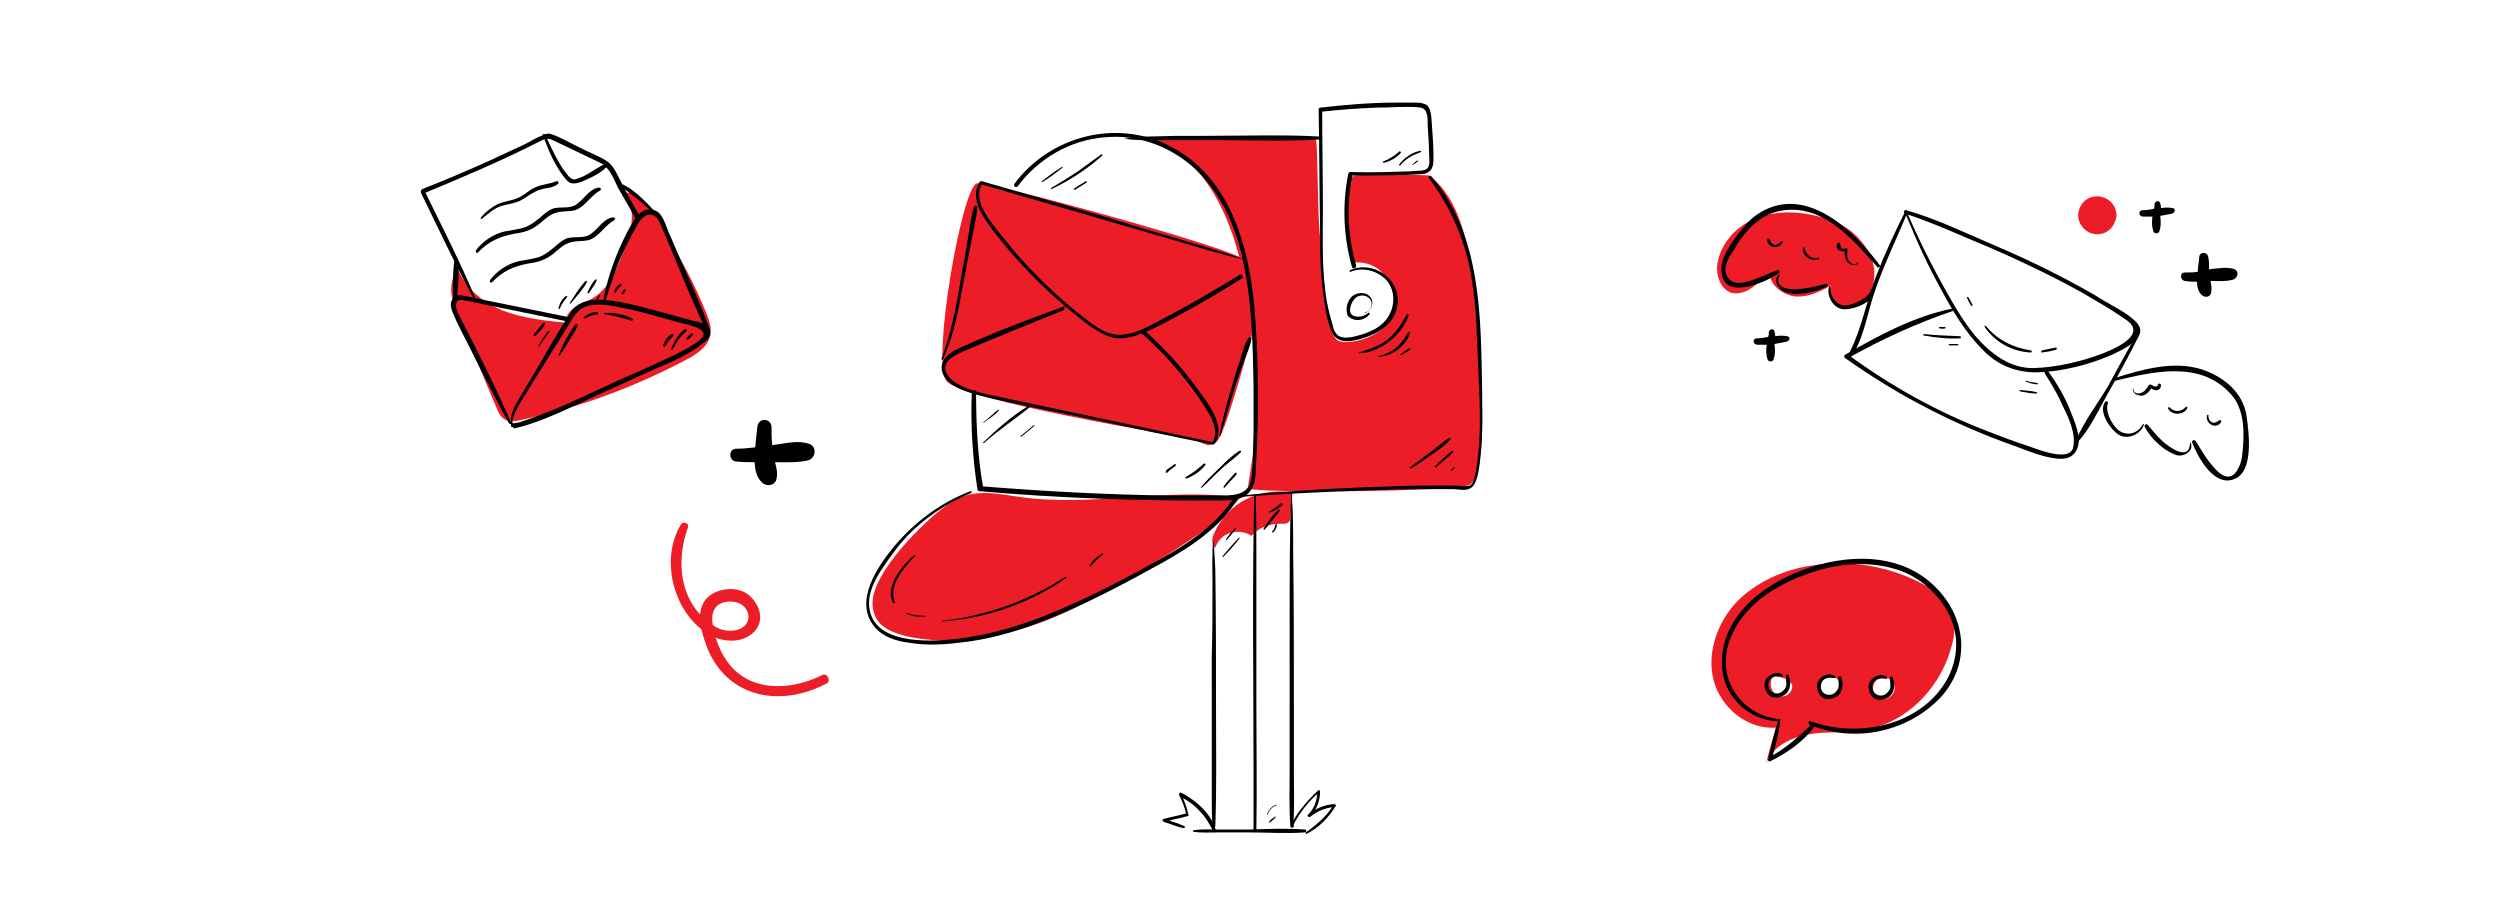 <?xml version="1.0" encoding="utf-8"?>
<!-- Generator: Adobe Illustrator 28.3.0, SVG Export Plug-In . SVG Version: 6.00 Build 0)  -->
<svg version="1.1" id="Layer_1" xmlns="http://www.w3.org/2000/svg" xmlns:xlink="http://www.w3.org/1999/xlink" x="0px" y="0px"
	 viewBox="0 0 353.2 127.7" style="enable-background:new 0 0 353.2 127.7;" xml:space="preserve">
<style type="text/css">
	.st0{fill:#EC1D26;}
</style>
<g>
	<path class="st0" d="M171.7,77.4c0.3-1,1.1-1.8,2.1-2.1c1-0.3,2.1-0.2,3,0.4c1-1.1,2.5-1.7,4-1.7c0.5,0,1.1,0.1,1.4-0.4
		c0.1-0.2,0.1-0.4,0.1-0.6c0.1-1.1,0.2-2.3,0.3-3.4c-2.2-0.4-4.5-0.1-6.5,0.9c-2,1-3.6,2.7-4.5,4.7
		C171.2,75.9,171.1,76.9,171.7,77.4z"/>
	<path class="st0" d="M161.6,19.6c0,0,10.5,0.7,14.2,19.9s0.1,28.8,0.6,29.5c0.5,0.7,29.5,0.5,31.2-0.5c1.7-0.9,2.3-7.6,1.4-17.6
		c-0.9-10-0.7-21-7-26.1c0,0-10.3-0.6-11,0.2c-0.7,0.8-1.4,9,0.3,12.1c0,0,4.4-0.7,5.6,4.7c1.2,5.4-6.2,7.2-7.9,6.3
		c-1.7-0.9-2.2-11.7-2.6-15.7c-0.3-4.1-0.2-11.8-0.5-12.7C185.8,18.8,161.8,19.2,161.6,19.6z"/>
	<path class="st0" d="M138,25.9c-2.1,0.6-6.4,25.1-4.3,27.9c2.1,2.8,32.3,7.7,34.4,8.2c2.1,0.5,2.4,1.4,3.7,0.5
		c1.3-0.9,4.3-12.7,4.9-14.3c0.6-1.6-0.1-10.3-1-11.5C174.8,35.2,139.3,25.5,138,25.9z"/>
	<path class="st0" d="M131.5,73.2c-2.4,2.2-4.7,4.6-6.5,7.4c-0.7,1.1-1.3,2.3-1.6,3.5c-0.3,1.3-0.1,2.7,0.7,3.7
		c0.9,1.2,2.5,1.7,4,2.1c6.5,1.4,13.4,0.2,19.6-2.2c6.2-2.4,11.9-6,17.5-9.5c3.6-2.3,7.3-4.6,10-7.9c-10.3-1.5-20.9,1.4-31.2-0.1
		c-2.2-0.3-4.5-0.8-6.7-0.4C135.1,70.2,133.2,71.7,131.5,73.2z"/>
	<g>
		<g>
			<g>
				<path d="M168.6,117.5c1.1,0.2,2.3,0.1,3.5,0.1c1.4,0,2.7,0,4.1,0c2.7,0,5.5,0.2,8.2,0c0.2,0,0.2-0.4,0-0.4
					c-2.6-0.2-5.3-0.1-7.9,0c-1.4,0-2.7,0-4.1,0c-1.2,0-2.6-0.1-3.8,0.1C168.5,117.4,168.5,117.5,168.6,117.5L168.6,117.5z"/>
			</g>
			<g>
				<path d="M137.3,55.3c-0.2,4.6,0.1,9.3,0.8,13.9c0,0.1,0.2,0.2,0.3,0.2c11.5,1,23,1.4,34.6,1.3c1.9,0,3.6-0.4,4.2-2.5
					c0.3-1.1,0.2-2.3,0.3-3.5c0.1-1.5,0.1-3,0.2-4.5c0.1-5.6,0-11.3-0.5-17c-0.8-8.6-3.5-18.2-11.8-22.5c-7.6-4-17.1-1.5-22.1,5.3
					c-0.2,0.3,0.3,0.6,0.5,0.3c2.9-3.9,7.4-6.5,12.2-6.9c5-0.5,10,1.5,13.5,5.1c3.5,3.6,5.4,8.4,6.3,13.3c1.1,5.5,1.2,11.2,1.3,16.8
					c0,2.2,0,4.3,0,6.5c-0.1,2.1,0,4.4-0.3,6.5c-0.4,2.5-2.7,2.4-4.7,2.4c-2.3,0-4.6,0-6.9,0c-8.9-0.1-17.7-0.6-26.6-1.3
					c0.1,0.1,0.2,0.1,0.3,0.2c-0.8-4.5-1-9.1-1-13.7C137.6,55.1,137.3,55.1,137.3,55.3L137.3,55.3z"/>
			</g>
			<g>
				<path d="M175.6,36.6c-2.9-1.1-6-1.9-8.9-2.8c-3.1-0.9-6.2-1.8-9.3-2.8c-6.2-1.8-12.4-3.6-18.7-5.4c-0.1,0-0.2,0-0.3,0.1
					c-0.9,1.5-0.5,3.1,0.3,4.5c1,1.8,2.5,3.5,3.8,5.1c2.9,3.4,6.1,6.5,9.6,9.3c1.5,1.2,3,2.4,4.8,3c2,0.6,4.1-0.3,5.9-1.1
					c4.4-2.2,8.6-4.6,12.7-7.2c0.3-0.2,0-0.6-0.3-0.5c-3.6,2.2-7.2,4.3-11,6.3c-1.9,1-3.9,2.2-6.1,2.2c-2.2,0-4.1-1.8-5.7-3
					c-3-2.4-5.8-5.1-8.4-8c-1.3-1.5-2.6-3.1-3.8-4.7c-1.2-1.5-2.6-3.8-1.4-5.7c-0.1,0-0.2,0.1-0.3,0.1c6.1,1.8,12.2,3.5,18.3,5.3
					c3.1,0.9,6.2,1.8,9.3,2.7c3.1,0.9,6.2,1.9,9.4,2.6C175.7,36.9,175.8,36.7,175.6,36.6L175.6,36.6z"/>
			</g>
			<g>
				<path d="M150.3,43.3c-5,1.8-10,3.7-14.8,5.9c-1.4,0.6-3,1.8-2.3,3.6c0.8,1.9,3.5,2.6,5.3,3.1c5.3,1.3,10.8,2.3,16.1,3.4
					c5.6,1.2,11.2,2.4,16.7,3.5c0.1,0,0.2,0,0.3-0.1c1.8-2.6-1.2-6-2.6-8c-2.1-2.9-4.6-5.6-7.3-8c-0.3-0.2-0.6,0.1-0.4,0.4
					c2.5,2.2,4.7,4.6,6.7,7.2c0.9,1.2,1.8,2.5,2.6,3.8c0.8,1.3,1.6,3.1,0.6,4.5c0.1,0,0.2-0.1,0.3-0.1c-9.9-2.1-19.8-4.2-29.7-6.3
					c-2.2-0.5-4.4-0.8-6.4-1.9c-1.1-0.6-2.4-1.8-1.6-3.1c0.5-0.8,1.6-1.2,2.4-1.6c4.7-2,9.4-3.9,14.1-5.8
					C150.5,43.5,150.4,43.2,150.3,43.3L150.3,43.3z"/>
			</g>
			<g>
				<path d="M172.4,61.6c0.7-2.2,1.3-4.5,2-6.7c0.4-1.2,0.8-2.3,1.2-3.5c0.4-1.1,1-2.3,1.2-3.5c0-0.2-0.2-0.3-0.4-0.2
					c-0.6,0.9-0.9,2.1-1.2,3.2c-0.4,1.2-0.8,2.3-1.1,3.5c-0.7,2.3-1.4,4.7-1.8,7.1C172.3,61.6,172.4,61.7,172.4,61.6L172.4,61.6z"/>
			</g>
			<g>
				<path d="M133.2,50.8c1.5-3.3,2.2-6.8,2.8-10.3c0.4-1.9,0.7-3.8,1.1-5.7c0.3-1.8,0.8-3.6,1-5.5c0-0.3-0.4-0.3-0.5-0.1
					c-0.5,1.7-0.7,3.6-1,5.4c-0.3,1.9-0.7,3.8-1,5.7c-0.6,3.5-1.3,7-2.6,10.4C133,50.8,133.1,50.9,133.2,50.8L133.2,50.8z"/>
			</g>
			<g>
				<path d="M137.1,69.4c-4.2,1.6-7.8,4.3-10.7,7.7c-2.4,2.9-5.8,7.8-2.9,11.4c1.2,1.5,3.2,2.1,4.9,2.3c2.3,0.4,4.8,0.3,7.1,0
					c5-0.5,9.8-2.1,14.4-4.1c5-2.1,9.8-4.7,14.5-7.3c4.1-2.3,8.1-5,10.6-9.1c0.2-0.3-0.3-0.6-0.5-0.3c-2.5,4.1-6.5,6.7-10.6,9
					c-4.5,2.5-9,4.9-13.7,6.9c-4.9,2.2-10,3.8-15.4,4.4c-3.8,0.4-11.5,0.7-12-4.6c-0.2-2,0.9-4,2-5.6c1-1.5,2.1-3,3.3-4.3
					c2.5-2.6,5.6-4.7,9-6.1C137.4,69.6,137.3,69.3,137.1,69.4L137.1,69.4z"/>
			</g>
			<g>
				<path d="M190.8,38.4c1.7-0.7,3.7-0.2,5,1.1c1.5,1.6,1.3,4.1,0,5.7c-1.1,1.4-3,2-4.7,2.4c-0.6,0.1-1.3,0.2-1.9-0.1
					c-0.5-0.3-0.8-0.9-0.9-1.5c-0.3-1-0.6-2.1-0.8-3.2c-0.8-4.4-0.6-8.9-0.6-13.3c0-4.7-0.1-9.3-0.1-14c-0.1,0.1-0.2,0.2-0.3,0.3
					c2.7-0.3,5.4-0.5,8.1-0.6c1.4,0,2.7-0.1,4.1-0.1c0.7,0,1.3,0,2,0.1c1.1,0.2,1,1.7,1,2.5c0.1,1.4,0.2,2.8,0.2,4.1
					c0,0.7,0.3,1.9-0.6,2.2c-0.6,0.2-1.4,0.1-2,0.2c-2.8,0.1-5.7,0.2-8.5,0.1c-0.1,0-0.3,0.1-0.3,0.2c-0.9,4.4-0.7,8.9,0.5,13.2
					c0.1,0.4,0.7,0.2,0.6-0.2c-1.2-4.2-1.4-8.6-0.5-12.9c-0.1,0.1-0.2,0.1-0.3,0.2c3.4,0,6.8,0,10.1-0.2c1-0.1,1.5-0.6,1.6-1.6
					c0.1-1.8-0.1-3.7-0.2-5.4c-0.1-0.9,0-2.5-1-2.9c-0.5-0.2-1-0.2-1.5-0.2c-0.9,0-1.8,0-2.7,0c-3.5,0-7,0.3-10.5,0.7
					c-0.2,0-0.3,0.1-0.3,0.3c0.1,5.6,0.1,11.2,0.2,16.8c0,2.7,0,5.3,0.3,8c0.1,1.2,0.3,2.4,0.5,3.6c0.2,1.1,0.5,2.4,1.1,3.4
					c1,1.6,3.6,0.7,5,0.2c1.8-0.7,3.4-1.9,3.9-3.8c1.1-3.8-2.9-7-6.4-5.6C190.6,38.2,190.6,38.5,190.8,38.4L190.8,38.4z"/>
			</g>
			<g>
				<path d="M192.8,44.2c0.8-0.1,1.3-1.2,1-1.9c-0.5-1.1-1.9-1.1-2.7-0.5c-0.4,0.3-0.7,0.9-0.8,1.4c-0.1,0.5-0.1,1.3,0.3,1.6
					c0.9,0.7,2.2,0.5,2.9-0.4c0.1-0.1-0.1-0.3-0.2-0.2c-0.6,0.5-1.4,0.7-2.1,0.4c-0.9-0.4-0.3-1.9,0.2-2.4c0.5-0.6,1.6-0.6,2.1,0
					c0.6,0.6,0.2,1.7-0.5,1.9C192.7,44.1,192.7,44.2,192.8,44.2L192.8,44.2z"/>
			</g>
			<g>
				<path d="M175.2,70.2c5.7-0.4,11.5-0.7,17.3-0.9c2.9-0.1,5.8-0.2,8.6-0.2c1.4,0,2.8,0,4.1,0c0.7,0,1.8,0.3,2.5-0.1
					c0.6-0.3,0.8-1,1-1.6c0.3-1.1,0.4-2.2,0.5-3.3c0.3-2.9,0.2-5.8,0.2-8.7c-0.2-10.4,0-22.1-7.2-30.5c-0.2-0.2-0.5,0.1-0.3,0.3
					c2.9,3.9,4.8,8.1,5.8,12.9c0.8,4.2,0.9,8.5,1.1,12.8c0.2,5,0.6,10.1-0.2,15.1c-0.1,0.6-0.3,2.4-1,2.6c-0.6,0.2-1.5,0-2.2,0
					c-0.9,0-1.8,0-2.8,0c-1.8,0-3.7,0-5.5,0.1c-7.3,0.2-14.5,0.6-21.8,1.3C175,69.9,175,70.2,175.2,70.2L175.2,70.2z"/>
			</g>
			<g>
				<path d="M158.8,19.6c2.1,0.3,4.4,0.2,6.6,0.2c2.3,0,4.6,0,6.9,0c4.7,0,9.5,0.2,14.2-0.1c0.2,0,0.2-0.3,0-0.4
					c-4.6-0.3-9.3-0.1-13.8-0.1c-2.3,0-4.6,0-6.9,0C163.5,19.3,161.1,19.2,158.8,19.6C158.8,19.5,158.8,19.6,158.8,19.6L158.8,19.6z
					"/>
			</g>
			<g>
				<path d="M192,49.9c2.9,0,6.1-2.6,7-5.3c0.1-0.2-0.2-0.3-0.3-0.1c-0.7,1.3-1.4,2.4-2.6,3.4c-1.2,1-2.6,1.4-4.1,1.9
					C191.9,49.8,191.9,49.9,192,49.9L192,49.9z"/>
			</g>
			<g>
				<path d="M194.8,50.4c1.9-0.1,3.8-1.5,4.4-3.3c0-0.2-0.2-0.3-0.3-0.1c-0.9,1.7-2.2,2.9-4.1,3.3C194.7,50.3,194.7,50.4,194.8,50.4
					L194.8,50.4z"/>
			</g>
			<g>
				<path d="M197.9,50.2c0.5-0.3,0.9-0.5,1.3-0.8c0.1-0.1,0-0.3-0.1-0.2c-0.5,0.3-0.9,0.6-1.3,0.9C197.8,50.1,197.8,50.2,197.9,50.2
					L197.9,50.2z"/>
			</g>
			<g>
				<polygon points="164.7,66.9 164.7,66.9 164.7,66.9 				"/>
			</g>
			<g>
				<path d="M164.7,66.8c0.2,0,0.2,0,0.3-0.1c0.1-0.1,0.2-0.2,0.3-0.3c0.3-0.2,0.5-0.4,0.8-0.6c0.1-0.1,0-0.3-0.2-0.2
					c-0.2,0.2-0.4,0.3-0.7,0.5c-0.1,0.1-0.3,0.2-0.4,0.3C164.7,66.6,164.7,66.6,164.7,66.8C164.7,66.8,164.7,66.8,164.7,66.8
					L164.7,66.8z"/>
			</g>
			<g>
				<path d="M167.6,67.6c1-0.3,2.1-1.1,2.7-1.9c0.1-0.1-0.1-0.3-0.2-0.2c-0.4,0.3-0.8,0.7-1.2,1c-0.4,0.3-0.9,0.6-1.4,0.9
					C167.4,67.5,167.5,67.6,167.6,67.6L167.6,67.6z"/>
			</g>
			<g>
				<path d="M169.8,68.9c0.9-0.8,1.7-1.7,2.6-2.5c0.9-0.9,2-1.6,2.9-2.5c0.1-0.1,0-0.3-0.2-0.2c-1,0.6-1.9,1.5-2.7,2.3
					c-0.9,0.9-1.9,1.8-2.7,2.8C169.6,68.8,169.7,69,169.8,68.9L169.8,68.9z"/>
			</g>
			<g>
				<path d="M173,68.9c0.3-0.3,0.6-0.7,0.9-1c0.3-0.3,0.6-0.6,0.8-0.9c0.1-0.1-0.1-0.3-0.2-0.2c-0.3,0.3-0.5,0.6-0.8,0.9
					c-0.3,0.3-0.6,0.7-0.8,1C172.8,68.8,172.9,69,173,68.9L173,68.9z"/>
			</g>
			<g>
				<path d="M147.3,25.7c1-0.6,1.9-1.3,2.8-2c0.1-0.1,0-0.2-0.1-0.1c-1,0.6-1.9,1.3-2.8,2C147.1,25.7,147.2,25.8,147.3,25.7
					L147.3,25.7z"/>
			</g>
			<g>
				<path d="M148.6,26.7c2.5-1.2,5-2.8,7.1-4.7c0.1-0.1,0-0.3-0.1-0.2c-1.1,0.8-2.2,1.6-3.3,2.4c-1.2,0.8-2.5,1.6-3.7,2.3
					C148.4,26.6,148.5,26.8,148.6,26.7L148.6,26.7z"/>
			</g>
			<g>
				<path d="M151.9,26.8c0.5-0.3,1.1-0.7,1.6-1c0.1-0.1,0-0.2-0.1-0.2c-0.5,0.3-1.1,0.7-1.6,1C151.6,26.7,151.8,26.9,151.9,26.8
					L151.9,26.8z"/>
			</g>
			<g>
				<path d="M139,59.7c0.7-0.5,1.5-1,2.1-1.7c0.1-0.1,0-0.2-0.1-0.1c-0.7,0.5-1.3,1.2-2,1.7C138.8,59.6,138.9,59.7,139,59.7
					L139,59.7z"/>
			</g>
			<g>
				<path d="M139,62.6c2-1.8,4.3-3.3,6.4-5c0.1-0.1,0-0.3-0.2-0.2c-2.3,1.4-4.4,3.3-6.3,5.1C138.8,62.5,138.9,62.6,139,62.6
					L139,62.6z"/>
			</g>
			<g>
				<path d="M144.3,61.7c0.6-0.5,1.2-1,1.8-1.5c0.1-0.1,0-0.2-0.1-0.1c-0.6,0.5-1.2,1-1.8,1.5C144.1,61.6,144.2,61.7,144.3,61.7
					L144.3,61.7z"/>
			</g>
			<g>
				<path d="M129.2,78.4c-1.7,1.4-4.3,4.5-3,6.8c0.1,0.1,0.3,0,0.2-0.1c-0.9-2.6,1.4-4.9,2.9-6.6C129.4,78.5,129.3,78.4,129.2,78.4
					L129.2,78.4z"/>
			</g>
			<g>
				<path d="M128.1,86.7c0.8,0.4,1.7,0.5,2.6,0.4c0.1,0,0.1-0.2,0-0.1c-0.9,0-1.7-0.1-2.6-0.4C128,86.6,128,86.7,128.1,86.7
					L128.1,86.7z"/>
			</g>
			<g>
				<path d="M133.1,87.8c6.2-0.4,12.4-2.6,17.5-6.1c0.1-0.1,0-0.3-0.1-0.2c-5.3,3.4-11.1,5.5-17.4,6.2C133,87.7,133,87.8,133.1,87.8
					L133.1,87.8z"/>
			</g>
			<g>
				<path d="M154.1,80c0.3-0.3,0.5-0.6,0.7-0.8c0.3-0.3,0.7-0.6,1-0.8c0.1-0.1,0-0.3-0.1-0.2c-0.7,0.4-1.4,1-1.8,1.8
					C153.9,80,154,80.1,154.1,80L154.1,80z"/>
			</g>
			<g>
				<path d="M199.3,66.2c1.1-0.6,2-1.3,3-2c0.9-0.6,1.9-1.3,2.6-2.1c0.1-0.1,0-0.3-0.2-0.2c-1,0.6-1.9,1.5-2.9,2.2
					c-0.9,0.7-1.8,1.3-2.7,2C199.1,66.1,199.2,66.2,199.3,66.2L199.3,66.2z"/>
			</g>
			<g>
				<path d="M202.9,66c0.8-0.7,1.7-1.4,2.4-2.1c0.1-0.1,0-0.2-0.2-0.2c-0.8,0.7-1.6,1.4-2.4,2.2C202.7,66,202.8,66.1,202.9,66
					L202.9,66z"/>
			</g>
			<g>
				<path d="M205.1,66.5c0.1-0.1,0.3-0.3,0.4-0.4c0.1-0.1,0-0.2-0.1-0.1c-0.1,0.1-0.3,0.3-0.4,0.4C204.9,66.4,205,66.6,205.1,66.5
					L205.1,66.5z"/>
			</g>
			<g>
				<path d="M171.4,76.2c-0.2,2.2-0.1,4.4-0.1,6.6c0,3.3,0,6.5-0.1,9.8c0,6.6,0,13.2,0,19.8c0,1.4,0,2.9,0.1,4.3
					c0,0.2,0.4,0.2,0.4,0c0.2-5.5,0.1-10.9,0.1-16.4c0-6.6,0-13.2-0.1-19.8C171.6,79.1,171.6,77.7,171.4,76.2
					C171.5,76.2,171.4,76.2,171.4,76.2L171.4,76.2z"/>
			</g>
			<g>
				<path d="M182.4,69.9c-0.2,5.8-0.2,11.6-0.2,17.4c0,7.2,0,14.3,0,21.5c0,2.6-0.1,5.3,0.1,7.9c0,0.3,0.4,0.3,0.4,0
					c0.2-2.4,0.1-4.8,0.1-7.2c0-3.4,0-6.8,0-10.2c0-7.2,0-14.3-0.1-21.5c0-2.7,0-5.3-0.2-7.9C182.5,69.8,182.4,69.8,182.4,69.9
					L182.4,69.9z"/>
			</g>
			<g>
				<path d="M177.2,69.9c-0.3,13-0.1,26.1-0.1,39.1c0,2.7,0,5.5,0,8.2c0,0.2,0.3,0.2,0.4,0c0.1-5.8,0-11.6,0-17.5
					c0-7.2,0-14.4,0-21.6c0-2.7,0-5.5-0.1-8.2C177.4,69.8,177.2,69.8,177.2,69.9L177.2,69.9z"/>
			</g>
			<g>
				<path d="M179.4,72.4c0.7-0.2,1.3-0.6,1.8-1.1c0.1-0.1,0-0.2-0.2-0.2c-0.5,0.4-1.1,0.8-1.7,1.2C179.2,72.3,179.3,72.5,179.4,72.4
					L179.4,72.4z"/>
			</g>
			<g>
				<path d="M178.7,74.8c0.7-0.9,1.4-1.7,2.1-2.6c0.1-0.1-0.1-0.3-0.2-0.2c-0.8,0.8-1.5,1.7-2.1,2.7
					C178.5,74.8,178.6,74.9,178.7,74.8L178.7,74.8z"/>
			</g>
			<g>
				<path d="M179.9,75.2c0.3-0.3,0.5-0.7,0.5-1.1c0-0.1-0.1-0.1-0.2,0c-0.1,0.4-0.2,0.8-0.5,1C179.7,75.2,179.8,75.3,179.9,75.2
					L179.9,75.2z"/>
			</g>
			<g>
				<path d="M173.3,76.3c0.4-0.5,0.9-1,1.3-1.6c0.1-0.1-0.1-0.2-0.1-0.1c-0.5,0.5-0.9,1-1.3,1.6C173.2,76.3,173.3,76.4,173.3,76.3
					L173.3,76.3z"/>
			</g>
			<g>
				<path d="M172.8,78.7c0.8-0.8,1.6-1.7,2.3-2.6c0.1-0.1,0-0.2-0.1-0.1c-0.8,0.8-1.5,1.7-2.3,2.6C172.7,78.6,172.8,78.8,172.8,78.7
					L172.8,78.7z"/>
			</g>
			<g>
				<path d="M179.1,115.1c0.2-0.6,0.6-1.1,1.2-1.3c0.1,0,0.1-0.2,0-0.1c-0.7,0.2-1.1,0.8-1.3,1.4C179,115.1,179.1,115.1,179.1,115.1
					L179.1,115.1z"/>
			</g>
			<g>
				<path d="M179.4,116.2c0.3-0.2,0.5-0.4,0.8-0.7c0.1-0.1,0-0.2-0.1-0.1c-0.3,0.2-0.6,0.4-0.8,0.7
					C179.2,116.1,179.4,116.3,179.4,116.2L179.4,116.2z"/>
			</g>
			<g>
				<path d="M171.8,117.4c-0.6-2.4-2.8-4.3-4.9-5.4c-0.2-0.1-0.4,0.1-0.3,0.3c0.4,0.9,0.8,1.8,1,2.8c0-0.1,0.1-0.2,0.1-0.2
					c-1.1,0.3-2.2,0.5-3.3,0.8c-0.2,0-0.2,0.3,0,0.4c0.9,0.3,1.9,0.7,2.8,0.9c0.2,0,0.3-0.2,0.1-0.3c-0.9-0.4-1.9-0.7-2.8-1
					c0,0.1,0,0.3,0,0.4c1.1-0.3,2.2-0.5,3.3-0.8c0.1,0,0.2-0.1,0.1-0.2c-0.2-1-0.6-2-1-2.9c-0.1,0.1-0.2,0.2-0.3,0.3
					c1.1,0.5,2.1,1.2,2.9,2.1c0.9,0.9,1.4,1.9,2,3C171.7,117.6,171.8,117.5,171.8,117.4L171.8,117.4z"/>
			</g>
			<g>
				<path d="M182.7,116.6c0.9-1.8,2.2-3.4,3.7-4.7c-0.1,0-0.2-0.1-0.3-0.1c0,1.3-0.4,2.4-1.3,3.3c-0.2,0.2,0.1,0.4,0.3,0.3
					c1-0.8,2.2-1.3,3.5-1.4c-0.1-0.1-0.1-0.2-0.2-0.3c-1,1.7-2.4,2.8-3.9,3.9c-0.1,0.1,0,0.3,0.1,0.2c1.7-0.8,3.1-2.3,4.1-3.9
					c0.1-0.1,0-0.3-0.2-0.3c-1.4,0.1-2.6,0.6-3.7,1.5c0.1,0.1,0.2,0.2,0.3,0.3c0.9-1,1.4-2.2,1.4-3.6c0-0.2-0.2-0.2-0.3-0.1
					c-1.4,1.3-2.6,2.7-3.6,4.4c-0.1,0.2-0.4,0.6,0,0.8c0.1,0.1,0.2-0.1,0.2-0.2C182.8,116.5,182.7,116.5,182.7,116.6L182.7,116.6z"
					/>
			</g>
			<g>
				<path d="M195.5,23c0.9-0.2,1.8-0.7,2.4-1.4c0.1-0.1-0.1-0.3-0.2-0.2c-0.7,0.6-1.4,1.1-2.3,1.4C195.3,22.8,195.4,23,195.5,23
					L195.5,23z"/>
			</g>
			<g>
				<path d="M197.8,23.4c0.8-1,1.8-1.5,2.9-1.9c0.1,0,0.1-0.2,0-0.2c-1.2,0.2-2.3,1-3,1.9C197.6,23.3,197.7,23.4,197.8,23.4
					L197.8,23.4z"/>
			</g>
			<g>
				<path d="M199.6,23.3c0.2-0.1,0.5-0.3,0.7-0.5c0.1-0.1,0-0.2-0.1-0.1c-0.2,0.1-0.4,0.3-0.6,0.5C199.5,23.2,199.5,23.3,199.6,23.3
					L199.6,23.3z"/>
			</g>
		</g>
	</g>
</g>
<g>
	<path class="st0" d="M93.2,31.3c2.4,4.3,4.9,8.6,6.7,13.2c0.3,0.8,0.6,1.7,0.5,2.6c-0.2,1.8-2,3-3.6,3.8
		c-7.4,3.9-15.3,6.8-23.5,8.5c-0.6,0.1-1.2,0.2-1.7,0c-0.8-0.3-1.2-1.1-1.5-1.9c-1.7-4-3.4-8.1-5.1-12.1c-0.5-1.2-1-2.4-1.2-3.7
		c-0.2-1.3,0.1-2.7,0.9-3.7c1.1,2.8,3.6,4.8,6.4,5.9C74,45,77,45.3,80,45.6c-0.2-0.9,0.5-1.7,1.2-2.2c0.8-0.5,1.6-0.7,2.4-1.2
		c2.2-1.2,3.4-3.8,4.3-6.2c0.6-1.4,1.1-2.9,1.3-4.4c0.2-1.5,0-3.2-0.9-4.4C90.6,27.2,92.1,29.4,93.2,31.3z"/>
	<g>
		<g>
			<g>
				<path d="M73,59.7c-0.9,0.4-0.6-0.3-0.4-1c0.2-0.6,0.6-1.2,0.9-1.8c0.7-1.1,1.4-2.3,2.1-3.4c1.5-2.4,3-4.8,4.5-7.2
					c0.8-1.3,1.4-2.7,3-3.1c1.6-0.4,3.4,0,4.9,0.3c2.7,0.5,5.4,1.4,8.1,2.1c0.6,0.2,4.4,0.8,3,2.2c-0.9,0.9-2.2,1.5-3.3,2.1
					c-2.5,1.2-5.1,2.4-7.7,3.5c-5.1,2.3-10.1,4.9-15.5,6.5c-0.4,0.1-0.2,0.7,0.2,0.6c2.9-0.7,5.6-1.9,8.4-3.2
					c3.2-1.5,6.4-2.9,9.6-4.4c2.8-1.3,6.1-2.4,8.5-4.4c0.7-0.5,1.2-1,1-1.9c-0.2-0.9-1.8-1.2-2.5-1.3c-3.3-0.9-6.6-1.9-10-2.6
					c-2.2-0.4-5.5-0.9-7,1.2c-1.9,2.8-3.6,5.9-5.3,8.8c-0.8,1.4-1.7,2.8-2.5,4.2c-0.6,1-1,2.1-0.8,3.3c0,0.1,0.2,0.2,0.3,0.1
					c0.3-0.1,0.5-0.3,0.8-0.4C73.2,59.9,73.1,59.7,73,59.7L73,59.7z"/>
			</g>
			<g>
				<path d="M72.2,59.7c-2.3-5.3-4.9-10.4-7.5-15.5c-0.3-0.7-0.7-2,0.7-1.8c0.7,0.1,1.3,0.3,2,0.4c1.5,0.3,2.9,0.6,4.4,0.9
					c2.8,0.6,5.5,1.1,8.3,1.7c0.4,0.1,0.6-0.5,0.2-0.6c-3.4-0.7-6.9-1.4-10.3-2.1c-1.6-0.3-3.2-0.7-4.9-1c-0.8-0.1-1.2,0.4-1.4,1.1
					c-0.1,0.9,0.5,1.8,0.8,2.6c0.8,1.7,1.7,3.3,2.5,5c1.6,3.1,3.2,6.3,4.9,9.4C72.1,60,72.3,59.9,72.2,59.7L72.2,59.7z"/>
			</g>
			<g>
				<path d="M85.6,42.3c0.8-2.5,1.6-5,2.8-7.4c0.5-1.1,1.1-2.2,1.7-3.2c0.4-0.8,1.4-1.9,2.5-1.1c0.4,0.3,0.6,0.9,0.8,1.3
					c2.1,4.8,4,9.9,6.3,14.6c0.1,0.3,0.7,0.1,0.5-0.2c-1.1-3-2.4-5.9-3.7-8.8c-0.7-1.5-1.3-3.1-2-4.6c-0.4-0.9-0.8-2.6-1.8-3.1
					c-2.2-1.1-3.5,1.9-4.3,3.4c-1.4,2.8-2.5,5.8-3.1,8.9C85.2,42.5,85.5,42.6,85.6,42.3L85.6,42.3z"/>
			</g>
			<g>
				<path d="M67.2,42.2C65,37,62.4,31.9,59.9,26.8c-0.1,0.2-0.2,0.4-0.2,0.6c5.5-2.3,11-4.6,16.3-7.3c0.8-0.4,1.3-0.7,2.1-0.3
					c0.8,0.4,1.5,0.7,2.3,1.1c1.5,0.7,2.9,1.4,4.4,2.1c1.3,0.6,1.9,2.3,2.5,3.5c0.8,1.4,1.6,2.8,2.4,4.2c0.2,0.4,0.8,0,0.6-0.3
					c-0.8-1.4-1.6-2.8-2.3-4.2c-0.6-1.1-1.2-2.7-2.2-3.4c-1.2-0.8-2.7-1.3-4-2c-1.3-0.6-2.7-1.5-4.1-1.9c-0.3-0.1-0.7,0.1-1,0.2
					c-0.8,0.3-1.5,0.7-2.2,1.1c-1.6,0.8-3.3,1.5-4.9,2.3c-3.3,1.5-6.6,2.9-9.9,4.2c-0.2,0.1-0.3,0.3-0.2,0.6
					c2.5,5.1,4.9,10.3,7.6,15.2C67,42.6,67.3,42.5,67.2,42.2L67.2,42.2z"/>
			</g>
			<g>
				<path d="M77.1,19.3c0-0.1,0-0.2,0-0.3c-0.1,0-0.2,0-0.4,0c0.7,2.2,1.9,4.9,3.5,6.6c0.5,0.5,1.3,0.3,1.9,0.1
					c1.2-0.5,2.6-1.1,3.6-2.1c0.2-0.2-0.1-0.5-0.3-0.4c-0.8,0.4-1.6,0.9-2.4,1.4c-0.5,0.3-1,0.5-1.6,0.7c-0.8,0.3-1.3-0.8-1.7-1.2
					c-1.1-1.6-1.9-3.4-2.7-5.1c-0.1-0.2-0.5,0-0.3,0.2c0.1,0.1,0.1,0.2,0.2,0.3C77,19.4,77.1,19.4,77.1,19.3L77.1,19.3z"/>
			</g>
			<g>
				<path d="M68.1,30.9c1-0.8,1.8-1.6,3.1-1.9c0.8-0.2,1.6-0.3,2.4-0.7c0.9-0.5,1.7-1.2,2.7-1.5c0.9-0.3,1.8-0.2,2.5-0.8
					c0.2-0.1,0.1-0.5-0.2-0.4c-0.9,0.4-1.9,0.4-2.8,0.8c-0.9,0.3-1.6,1.1-2.5,1.5c-1,0.5-2.1,0.5-3.1,1c-0.9,0.5-1.7,1.1-2.3,1.9
					C67.9,30.9,68,31,68.1,30.9L68.1,30.9z"/>
			</g>
			<g>
				<path d="M67.5,35.7c1.5-1.6,3.1-2.3,5.3-2.7c1.6-0.2,2.7-0.7,3.9-1.8c0.8-0.7,1.5-1.2,2.7-1.3c0.8-0.1,1.4,0,2.1-0.3
					c1.3-0.6,2-2,3.3-2.7c0.2-0.1,0.1-0.4-0.2-0.4c-1.4,0.2-2.1,1.7-3.2,2.4c-0.9,0.6-2,0.3-3,0.5c-0.6,0.1-1.1,0.5-1.6,0.9
					c-0.8,0.7-1.6,1.4-2.6,1.8c-0.9,0.3-1.9,0.4-2.9,0.6c-1.7,0.4-3.1,1.4-4.1,2.7C67.2,35.7,67.4,35.8,67.5,35.7L67.5,35.7z"/>
			</g>
			<g>
				<path d="M69.5,39.9c1.5-1.6,3.1-2.3,5.3-2.7c1.6-0.2,2.7-0.7,3.9-1.8c0.8-0.7,1.5-1.2,2.7-1.3c0.8-0.1,1.4,0,2.1-0.3
					c1.3-0.6,2-2,3.3-2.7c0.2-0.1,0.1-0.4-0.2-0.4c-1.4,0.2-2.1,1.7-3.2,2.4c-0.9,0.6-2,0.3-3,0.5c-0.6,0.1-1.1,0.5-1.6,0.9
					c-0.8,0.7-1.6,1.4-2.6,1.8c-0.9,0.3-1.9,0.4-2.9,0.6c-1.7,0.4-3.1,1.4-4.1,2.7C69.2,39.9,69.4,40,69.5,39.9L69.5,39.9z"/>
			</g>
			<g>
				<path d="M64.4,43.2c0.3-2,0.5-4.3,0.3-6.4c0-0.2-0.4-0.3-0.5-0.1c-0.3,2.1-0.2,4.4-0.1,6.5C64.2,43.4,64.4,43.4,64.4,43.2
					L64.4,43.2z"/>
			</g>
			<g>
				<path d="M92.9,30.3c-1.4-1.5-3-3.3-4.8-4.2c-0.2-0.1-0.4,0.1-0.2,0.3c0.7,0.7,1.7,1.3,2.5,2c0.8,0.7,1.6,1.4,2.4,2.1
					C92.8,30.5,93,30.3,92.9,30.3L92.9,30.3z"/>
			</g>
			<g>
				<path d="M79.1,50.2c0.4-0.6,0.8-1.2,1.2-1.9c0.4-0.7,0.9-1.4,1.3-2.2c0.1-0.2-0.2-0.5-0.3-0.3c-0.5,0.6-0.8,1.3-1.2,1.9
					c-0.4,0.7-0.8,1.5-1.1,2.3C78.8,50.2,79,50.3,79.1,50.2L79.1,50.2z"/>
			</g>
			<g>
				<path d="M82.6,45c0.3-0.1,0.6-0.3,0.9-0.4c0.3-0.1,0.6-0.1,0.9-0.2c0.2-0.1,0.1-0.3,0-0.3c-0.6-0.1-1.4,0.3-1.9,0.7
					C82.4,44.8,82.5,45,82.6,45L82.6,45z"/>
			</g>
			<g>
				<path d="M85.5,44.4c1.3,0.2,2.4,0.5,3.7,0.9c0.2,0.1,0.3-0.2,0.1-0.3c-1.1-0.6-2.5-0.8-3.8-0.8C85.3,44.2,85.3,44.4,85.5,44.4
					L85.5,44.4z"/>
			</g>
			<g>
				<path d="M94,48.9c0.2-0.3,0.3-0.5,0.5-0.8c0.2-0.2,0.5-0.4,0.6-0.7c0.1-0.1,0-0.3-0.2-0.2c-0.3,0.1-0.5,0.4-0.7,0.6
					c-0.2,0.3-0.4,0.6-0.5,1C93.7,49,93.9,49,94,48.9L94,48.9z"/>
			</g>
			<g>
				<path d="M95,49.4c0.3-0.5,0.6-1,0.9-1.5c0.3-0.4,0.8-0.8,1.1-1.2c0.1-0.1-0.1-0.3-0.2-0.2c-1,0.6-1.6,1.9-2,2.8
					C94.8,49.4,95,49.5,95,49.4L95,49.4z"/>
			</g>
			<g>
				<path d="M97.2,48c0.2-0.2,0.5-0.4,0.7-0.7c0.1-0.1-0.1-0.2-0.2-0.2c-0.3,0.2-0.5,0.4-0.7,0.7C96.9,47.9,97.1,48.1,97.2,48
					L97.2,48z"/>
			</g>
			<g>
				<path d="M75.6,47.5c0.5-0.5,1.1-1.1,1.4-1.7c0.1-0.2-0.1-0.3-0.2-0.2c-0.5,0.5-1,1.1-1.4,1.7C75.4,47.5,75.6,47.6,75.6,47.5
					L75.6,47.5z"/>
			</g>
			<g>
				<path d="M76.1,49c0.5-0.7,1-1.4,1.5-2.1c0.1-0.1-0.1-0.2-0.2-0.1c-0.5,0.7-1,1.4-1.4,2.2C75.9,49,76,49,76.1,49L76.1,49z"/>
			</g>
			<g>
				<path d="M87,41.3c0.2-0.4,0.5-0.7,0.8-1c0.1-0.1,0-0.2-0.1-0.2c-0.5,0.2-0.8,0.6-0.9,1.1C86.7,41.3,86.9,41.4,87,41.3L87,41.3z"
					/>
			</g>
			<g>
				<path d="M88.1,41.5c0.1-0.2,0.3-0.3,0.3-0.5c0.1-0.1-0.1-0.2-0.2-0.1c-0.2,0.2-0.3,0.4-0.4,0.6C87.8,41.5,88.1,41.6,88.1,41.5
					L88.1,41.5z"/>
			</g>
			<g>
				<path d="M79.1,43.6c0.2-0.6,0.6-1.1,1-1.6c0.1-0.1,0-0.2-0.1-0.2c-0.6,0.4-0.9,1-1.1,1.7C78.9,43.7,79.1,43.7,79.1,43.6
					L79.1,43.6z"/>
			</g>
			<g>
				<path d="M80.6,42.9c0.8-1,1.7-1.9,2.3-3c0.1-0.1-0.1-0.3-0.2-0.2c-0.8,0.9-1.5,2-2.2,3.1C80.4,42.8,80.5,42.9,80.6,42.9
					L80.6,42.9z"/>
			</g>
			<g>
				<path d="M83.2,41.4c0.4-0.6,0.9-1.2,1.1-1.8c0-0.1-0.1-0.2-0.2-0.1c-0.5,0.5-0.8,1.2-1.1,1.8C82.9,41.4,83.1,41.5,83.2,41.4
					L83.2,41.4z"/>
			</g>
			<g>
				<path d="M84.5,42.3c0.1-0.2,0.2-0.3,0.3-0.5c0-0.1-0.1-0.2-0.2-0.1c-0.1,0.2-0.2,0.3-0.3,0.5C84.2,42.4,84.4,42.5,84.5,42.3
					L84.5,42.3z"/>
			</g>
		</g>
	</g>
</g>
<g>
	<path class="st0" d="M275.4,85.6c-0.8-1.3-2-2.2-3.4-2.9c-4.9-2.7-10.6-3.7-16.1-2.8c-3.9,0.6-7.8,2.3-10.6,5.2
		c-2.7,2.9-4.2,7.2-3.2,11c1,3.9,4.8,7,8.8,6.7c-0.5,1.7-1,3.4-1.4,5.1c0.9-2.5,3.7-3.8,6.3-4.2c2.6-0.4,5.3-0.1,7.9-0.6
		c5.7-1.1,10.3-5.8,11.9-11.4C276.3,89.6,276.4,87.4,275.4,85.6z M252.3,98.3c-0.6,0.2-1.3,0-1.7-0.5c-0.7-0.8-0.5-2.1,0.3-2.7
		c0,0.2,0.1,0.3,0.1,0.5c0.9,0.1,1.9,0.4,2.2,1.2C253.3,97.4,252.9,98,252.3,98.3z M259.3,98.4c-0.7,0.3-1.7-0.1-2-0.9
		c-0.2-0.6,0-1.2,0.5-1.6c0.6-0.5,1.7-0.3,2.1,0.4C260.3,97,260,98.1,259.3,98.4z M267.6,97.7c-0.2,0.5-0.6,0.8-1.1,1
		c-0.9,0.2-1.8-0.5-1.9-1.4c0-0.9,0.8-1.7,1.7-1.6C267.3,95.8,267.9,96.8,267.6,97.7z"/>
	<g>
		<g>
			<g>
				<path d="M251.3,101.7c-0.7,1.8-1,3.7-1.5,5.5c-0.1,0.3,0.2,0.5,0.4,0.3c2.2-1.1,4.6-2.7,6.1-4.8c0.2-0.3-0.2-0.5-0.4-0.3
					c-1.9,1.7-3.6,3.4-6,4.6c0.1,0.1,0.3,0.2,0.4,0.3c0.5-1.8,1.1-3.8,1.2-5.7C251.6,101.6,251.4,101.6,251.3,101.7L251.3,101.7z"/>
			</g>
			<g>
				<path d="M251.3,101.6c-3.6-0.4-6.5-2.9-7.3-6.4c-0.8-3.6,1.1-7.2,3.6-9.6c2.5-2.4,5.9-4,9.2-5c3.8-1.1,7.8-1.3,11.6,0
					c3.1,1.1,5.6,3.5,7,6.3c1.5,3.1,1.2,6.5-0.5,9.4c-3.8,6.3-12.5,8-19.1,5.6c-0.3-0.1-0.4,0.4-0.1,0.5c6.2,2.6,13.7,1.1,18.4-3.8
					c4.3-4.6,3.8-11.1-0.5-15.5c-5-5.2-12.9-4.9-19.1-2.5c-5.8,2.2-11.7,6.9-11.2,13.8c0.3,4.1,3.9,7.5,8.1,7.5
					C251.6,102,251.6,101.6,251.3,101.6L251.3,101.6z"/>
			</g>
			<g>
				<path d="M251.9,95.4c-0.6-0.6-1.6-0.3-2.2,0.3c-0.7,0.7-0.4,1.8,0.1,2.4c0.6,0.7,1.6,0.5,2.3,0.1c0.9-0.6,1-1.8,0.6-2.8
					c-0.1-0.2-0.4-0.1-0.4,0.1c0,0.8,0.3,1.4-0.3,2c-0.4,0.5-1.1,0.6-1.6,0.3c-0.6-0.3-0.7-1.2-0.4-1.7c0.4-0.6,1.1-0.6,1.7-0.5
					C251.9,95.6,252,95.5,251.9,95.4L251.9,95.4z"/>
			</g>
			<g>
				<path d="M259.3,95.6c-0.6-0.6-1.6-0.3-2.2,0.3c-0.7,0.7-0.4,1.8,0.1,2.4c0.6,0.7,1.6,0.5,2.3,0.1c0.9-0.6,1-1.8,0.6-2.8
					c-0.1-0.2-0.4-0.1-0.4,0.1c0,0.8,0.3,1.4-0.3,2c-0.4,0.5-1.1,0.6-1.6,0.3c-0.6-0.3-0.7-1.2-0.4-1.7c0.4-0.6,1.1-0.6,1.7-0.5
					C259.3,95.8,259.4,95.6,259.3,95.6L259.3,95.6z"/>
			</g>
			<g>
				<path d="M266.6,95.7c-0.6-0.6-1.6-0.3-2.2,0.3c-0.7,0.7-0.4,1.8,0.1,2.4c0.6,0.7,1.6,0.5,2.3,0.1c0.9-0.6,1-1.8,0.6-2.8
					c-0.1-0.2-0.4-0.1-0.4,0.1c0,0.8,0.3,1.4-0.3,2c-0.4,0.5-1.1,0.6-1.6,0.3c-0.6-0.3-0.7-1.2-0.4-1.7c0.4-0.6,1.1-0.6,1.7-0.5
					C266.6,96,266.7,95.8,266.6,95.7L266.6,95.7z"/>
			</g>
		</g>
	</g>
</g>
<path class="st0" d="M116.1,95.4c-4.6,2.3-10.6,2.4-13.6-2.3c-0.5-0.7-1-1.8-1.4-3c1.9,0.7,4.2,0.6,5.6-1c1.4-1.7,0.5-3.9-1-5.1
	c-1.7-1.3-4.7-0.9-6,0.7c-0.5,0.6-0.7,1.3-0.8,2.1c-0.3-0.3-0.6-0.7-0.8-1c-2.3-3.3-2.2-7.7-0.9-11.3c0.2-0.6-0.7-0.9-1-0.4
	c-2.8,4.6-1.3,11.5,2.9,14.8c0.2,0.9,0.5,1.8,0.8,2.6c2.9,7.2,10.5,8.5,17,5C117.4,96,116.8,95,116.1,95.4z M103,85
	c3.2-0.2,3.9,3.8,0.5,4.1c-1,0.1-2-0.2-2.8-0.8C100.4,86.6,100.9,85.1,103,85z"/>
<path d="M114.3,62.7c-1.5-0.5-3.1-0.1-4.6,0.1c-0.2,0-0.4,0.1-0.6,0.1c-0.1-0.9-0.1-1.7-0.1-2.6c-0.1-1.3-1.9-1.3-2,0
	c-0.1,0.8-0.2,1.8-0.3,2.9c-0.9,0.1-1.8,0.2-2.7,0.2c-1.1,0-1.1,1.7,0,1.8c0.9,0.1,1.7,0.1,2.6,0.1c0.1,1.2,0.3,2.2,1.1,2.9
	c0.6,0.6,1.8,0.4,2-0.5c0.2-0.9,0-1.6-0.2-2.4c1.6,0,3.3,0.1,4.8-0.3C115.4,64.5,115.3,63,114.3,62.7z"/>
<g>
	<path class="st0" d="M256.6,30.5c-2.8-0.7-5.8-0.7-8.4,0.3c-2.7,1-4.9,3.3-5.5,6.1c-0.4,1.8,0.3,4,2,4.5c1,0.2,2.1-0.2,2.9-0.8
		c0.8-0.6,1.6-1.4,2.4-1.9c0.2,1.8,2,3,3.7,3.2c1.8,0.1,3.5-0.7,5-1.6c-0.6,1.2,0.4,2.9,1.8,3.1c1.4,0.2,2.8-0.6,3.5-1.8
		c1.4-2.2,0.9-5.2-0.8-7.2C261.6,32.2,259.1,31,256.6,30.5z"/>
	<g>
		<g>
			<g>
				<path d="M269.3,30.4c1.5,3.7,3.1,7.2,5,10.6c1.6,3,3.4,6,5.8,8.4c2.1,2.2,4.8,3.3,7.9,3.2c3.3-0.1,7.2-1.1,10.2-2.4
					c1.7-0.8,5.8-2.6,3.5-4.8c-1.2-1.2-3.1-2.1-4.6-3c-1.7-1.1-3.5-2-5.3-3c-3.6-1.9-7.3-3.6-11.1-5.2c-3.7-1.6-7.5-3.4-11.4-4.5
					c-0.3-0.1-0.5,0.4-0.1,0.5c3.1,1,6.1,2.3,9.1,3.6c3.2,1.3,6.3,2.7,9.4,4.2c2.9,1.4,5.8,2.9,8.6,4.6c1.4,0.8,2.8,1.7,4.1,2.6
					c3.2,2.2-2.2,4.3-3.5,4.8c-2.9,1.1-6.4,1.9-9.5,2c-3.4,0.1-6.1-2-8.3-4.5c-2-2.4-3.5-5.2-5-7.9c-1.7-3.1-3.2-6.2-4.6-9.4
					C269.4,30.2,269.2,30.3,269.3,30.4L269.3,30.4z"/>
			</g>
			<g>
				<path d="M269.2,29.8c-1.5,3-2.9,6-4.1,9.1c-1.4,3.5-2,7.3-3.7,10.7c-0.2,0.3,0.3,0.6,0.5,0.3c1.6-2.8,2-6.1,3.1-9.1
					c1.3-3.7,3-7.2,4.5-10.8C269.5,29.7,269.3,29.6,269.2,29.8L269.2,29.8z"/>
			</g>
			<g>
				<path d="M275.8,43.6c-5.4,1.1-10.4,3.8-15.1,6.5c-0.2,0.1-0.2,0.4,0,0.5c7.3,5.2,15.4,9.4,23.9,12.4c1.9,0.7,4,1.6,6.1,1.8
					c1.3,0.1,2.3-0.2,2.8-1.5c0.6-1.5-0.4-3.7-0.9-5c-0.8-2.1-1.9-4-3.2-5.8c-0.2-0.3-0.7,0-0.5,0.3c1,1.5,1.9,3.1,2.6,4.7
					c0.8,1.6,1.8,3.8,1.4,5.7c-0.5,2.2-5.2,0.2-6.4-0.2c-1.9-0.6-3.7-1.3-5.5-2c-7.1-2.7-13.8-6.4-19.9-10.9c0,0.2,0,0.3,0,0.5
					c4.8-2.7,9.6-4.9,14.9-6.7C276,43.8,275.9,43.6,275.8,43.6L275.8,43.6z"/>
			</g>
			<g>
				<path d="M301.8,47.4c-1.4,2.4-2.7,4.8-4,7.2c-1.5,2.5-3.4,5-4.5,7.6c-0.1,0.2,0.1,0.4,0.3,0.2c1.8-2,3-4.7,4.3-7
					c1.5-2.6,2.9-5.2,4.2-7.8C302.1,47.4,301.9,47.2,301.8,47.4L301.8,47.4z"/>
			</g>
			<g>
				<path d="M298.8,53.8c5.4-1.3,12-2.9,16.3,1.8c2.1,2.2,2,5.7,1.7,8.5c-0.1,0.8-0.2,1.4-0.6,2.1c-1.2,2.4-3,0.4-3.7-0.5
					c-0.9-1-1.6-2.3-2.3-3.4c-0.1-0.2-0.6-0.1-0.5,0.2c0.8,2.1,3.1,6.3,5.9,5.2c2.9-1,2.1-6.7,1.8-8.9c-0.5-3.4-3.3-5.6-6.3-6.6
					c-4-1.3-8.5,0-12.3,1.2C298.5,53.5,298.6,53.8,298.8,53.8L298.8,53.8z"/>
			</g>
			<g>
				<path d="M309.4,62.6c-0.1,2.7-3,0.5-3.8-0.2c-0.8-0.7-1.5-1.6-2.2-2.4c-0.2-0.2-0.5,0.1-0.4,0.3c0.9,1.7,2.7,3.4,4.5,4
					c1,0.3,2.5-0.6,2-1.7C309.5,62.5,309.4,62.5,309.4,62.6L309.4,62.6z"/>
			</g>
			<g>
				<path d="M302.7,60c-0.7,1.3-2.3,1.7-3.5,0.7c-0.9-0.8-1.8-2.6-1.4-3.7c0.1-0.3-0.3-0.4-0.4-0.2c-1,1.4,0.8,3.9,1.9,4.6
					c1.3,0.8,3.1,0,3.6-1.4C303,59.9,302.7,59.9,302.7,60L302.7,60z"/>
			</g>
			<g>
				<path d="M301.3,55c0.1,0.6,0.5,0.8,1.1,0.9c0.8,0.1,1.4-0.8,1.7-1.3c-0.1,0-0.2,0-0.4,0c0.4,0.7,1.6,0.8,1.6-0.2
					c0-0.2-0.3-0.3-0.4-0.1c-0.1,0.4-0.4,0.4-0.9,0.1c-0.1-0.1-0.3-0.1-0.4,0c-0.2,0.3-0.4,0.6-0.6,0.8c-0.5,0.5-1.5,0.6-1.6-0.2
					C301.5,54.9,301.3,54.9,301.3,55L301.3,55z"/>
			</g>
			<g>
				<path d="M306.3,57.7c0.5,1,2.2,1,2.7,0c0.1-0.2-0.1-0.3-0.2-0.2c-0.6,0.7-1.7,0.8-2.3,0C306.4,57.5,306.3,57.6,306.3,57.7
					L306.3,57.7z"/>
			</g>
			<g>
				<path d="M311.8,58.7c-0.1,0.5,0.1,1,0.6,1.3c0.5,0.3,1.2,0.1,1.4-0.4c0.1-0.2-0.1-0.3-0.3-0.2c-0.3,0.2-0.6,0.4-0.9,0.3
					c-0.4-0.1-0.6-0.6-0.6-0.9C312.1,58.6,311.9,58.5,311.8,58.7L311.8,58.7z"/>
			</g>
			<g>
				<path d="M265.6,37.5c-3.8-5.1-10.8-11.8-17.5-7.1c-1.4,1-2.5,2.6-3.5,4c-0.9,1.4-1.7,2.8-1.3,4.5c0.7,3.5,6.5,0.8,8-0.3
					c0.3-0.2,0-0.6-0.3-0.4c-1.3,0.5-2.5,1.1-3.8,1.5c-1.1,0.3-2.6,0.7-3.3-0.9c-0.5-1.1,0.4-2.5,1-3.4c1.6-2.8,3.8-5.3,7.2-5.7
					c5.7-0.7,9.8,4.3,13.2,8.1C265.5,37.8,265.7,37.6,265.6,37.5L265.6,37.5z"/>
			</g>
			<g>
				<path d="M251.5,38.7c-1.2,0.7-0.3,2.1,0.6,2.5c1.7,0.8,4.5,0,6-0.7c0.2-0.1,0.1-0.5-0.2-0.4c-1.1,0.3-2.2,0.6-3.4,0.7
					C253.6,41,250.2,41,251.5,38.7C251.7,38.7,251.6,38.7,251.5,38.7L251.5,38.7z"/>
			</g>
			<g>
				<path d="M258.4,40.5c-0.4,1.4,0.7,3.2,2.2,3.2c1.4,0,4.2-1,4.2-2.7c0-0.3-0.4-0.3-0.5-0.1c-0.3,1.2-2,1.9-3.1,2.2
					c-1.6,0.4-2.7-1.2-2.6-2.6C258.6,40.4,258.4,40.4,258.4,40.5L258.4,40.5z"/>
			</g>
			<g>
				<path d="M262.5,37.1c-0.5,0.5-1.2,0.1-1.4-0.5c-0.2-0.4-0.1-0.9-0.1-1.3c0-0.2-0.2-0.3-0.3-0.2c-0.4,0.2-0.7-0.1-0.7-0.6
					c0-0.2-0.2-0.3-0.3-0.2c-0.7,0.8,0.4,1.5,1.2,1.1c-0.1-0.1-0.2-0.1-0.3-0.2c0,0.7,0,1.6,0.6,2c0.4,0.3,1.1,0.4,1.4-0.1
					C262.7,37.2,262.6,37,262.5,37.1L262.5,37.1z"/>
			</g>
			<g>
				<path d="M256.9,36.4c-0.9,0.3-1.8-0.4-1.9-1.3c0-0.2-0.3-0.2-0.3,0c-0.1,1.1,1.3,2,2.3,1.5C257.1,36.5,257,36.3,256.9,36.4
					L256.9,36.4z"/>
			</g>
			<g>
				<path d="M251.6,34.1c-0.2,0.3-0.5,0.5-0.9,0.5c-0.4-0.1-0.6-0.5-0.7-0.8c-0.1-0.2-0.3-0.1-0.3,0c-0.1,0.6,0.4,1,0.9,1.1
					c0.5,0.1,1-0.2,1.3-0.7C251.9,34.1,251.7,34,251.6,34.1L251.6,34.1z"/>
			</g>
			<g>
				<path d="M280.4,46.2c1.4,2.1,3.9,3.5,6.5,3.6c0.2,0,0.2-0.3,0-0.3c-2.6-0.4-4.7-1.5-6.4-3.5C280.5,46,280.3,46.1,280.4,46.2
					L280.4,46.2z"/>
			</g>
			<g>
				<path d="M288.5,49.8c0.7-0.1,1.4-0.2,2-0.4c0.1,0,0.1-0.3,0-0.3c-0.7,0.1-1.4,0.3-2,0.4C288.3,49.6,288.4,49.9,288.5,49.8
					L288.5,49.8z"/>
			</g>
			<g>
				<path d="M277.9,42.1c0.2,0.4,0.3,0.7,0.6,1.1c0.1,0.1,0.2,0,0.2-0.1c-0.2-0.4-0.4-0.7-0.6-1.1C278,41.9,277.8,42,277.9,42.1
					L277.9,42.1z"/>
			</g>
			<g>
				<path d="M274,46.4c0.3,0,0.5,0.1,0.8,0c0.1,0,0.1-0.2,0-0.2c-0.3,0-0.5,0-0.8,0C273.9,46.2,273.9,46.3,274,46.4L274,46.4z"/>
			</g>
			<g>
				<path d="M271.8,47.4c1.7,0.3,3.4,0.5,5.1,0.4c0.2,0,0.2-0.3,0-0.3c-1.7-0.1-3.4-0.1-5-0.3C271.7,47.2,271.6,47.4,271.8,47.4
					L271.8,47.4z"/>
			</g>
			<g>
				<path d="M275.4,48.8c0.4,0,0.8,0,1.2,0c0.1,0,0.1-0.2,0-0.2c-0.4,0-0.8,0-1.2,0C275.3,48.6,275.3,48.8,275.4,48.8L275.4,48.8z"
					/>
			</g>
			<g>
				<path d="M286.2,53.9c0.5,0.2,1.1,0.4,1.6,0.4c0.1,0,0.2-0.2,0-0.2c-0.5-0.1-1-0.1-1.5-0.3C286.2,53.7,286.1,53.9,286.2,53.9
					L286.2,53.9z"/>
			</g>
			<g>
				<path d="M285.4,55.3c0.7,0.1,1.5,0.3,2.3,0.3c0.1,0,0.2-0.2,0-0.2c-0.7-0.2-1.5-0.2-2.3-0.3C285.3,55,285.3,55.2,285.4,55.3
					L285.4,55.3z"/>
			</g>
		</g>
	</g>
	<path class="st0" d="M298.2,28.5C298.2,28.5,298.2,28.5,298.2,28.5c-1.1-1-2.7-1-3.7-0.1c0,0,0,0-0.1,0.1c-0.6,0.6-1,1.7-0.7,2.6
		c0.1,0.3,0.2,0.6,0.4,0.8c1,1.6,3.4,1.6,4.4,0c0.2-0.3,0.3-0.6,0.4-0.8C299.2,30.2,298.9,29.2,298.2,28.5z"/>
	<path d="M315.6,38c-1-0.3-2.1-0.1-3.1,0c-0.1,0-0.3,0-0.4,0.1c0-0.6,0-1.2-0.1-1.7c-0.1-0.9-1.3-0.9-1.3,0c0,0.5-0.2,1.2-0.2,2
		c-0.6,0.1-1.2,0.1-1.8,0.1c-0.8,0-0.7,1.1,0,1.2c0.6,0.1,1.2,0.1,1.7,0.1c0,0.8,0.2,1.5,0.7,1.9c0.4,0.4,1.2,0.3,1.3-0.4
		c0.1-0.6,0-1.1-0.1-1.6c1.1,0,2.2,0.1,3.2-0.2C316.3,39.2,316.3,38.2,315.6,38z"/>
	<path d="M307,29.4c-0.6-0.1-1.1-0.1-1.7,0c0-0.2,0-0.4-0.1-0.6c0-0.5-0.7-0.5-0.8,0c0,0.2,0,0.5-0.1,0.7c-0.5,0.1-1,0.2-1.6,0.2
		c-0.6,0-0.6,0.8,0,0.9c0.5,0,1,0,1.4,0c-0.1,0.7-0.1,1.4,0.1,2c0.1,0.5,0.8,0.5,0.9,0c0.2-0.6,0.2-1.3,0.1-2.1
		c0.5-0.1,1.1-0.2,1.6-0.3C307.3,30.1,307.4,29.5,307,29.4z"/>
	<path d="M252.5,47.5c-0.6-0.1-1.1-0.1-1.7,0c0-0.2,0-0.4-0.1-0.6c0-0.5-0.7-0.5-0.8,0c0,0.2,0,0.5-0.1,0.7c-0.5,0.1-1,0.2-1.6,0.2
		c-0.6,0-0.6,0.8,0,0.9c0.5,0,1,0,1.4,0c-0.1,0.7-0.1,1.4,0.1,2c0.1,0.5,0.8,0.5,0.9,0c0.2-0.6,0.2-1.3,0.1-2.1
		c0.5-0.1,1.1-0.2,1.6-0.3C252.9,48.2,253,47.6,252.5,47.5z"/>
</g>
</svg>
